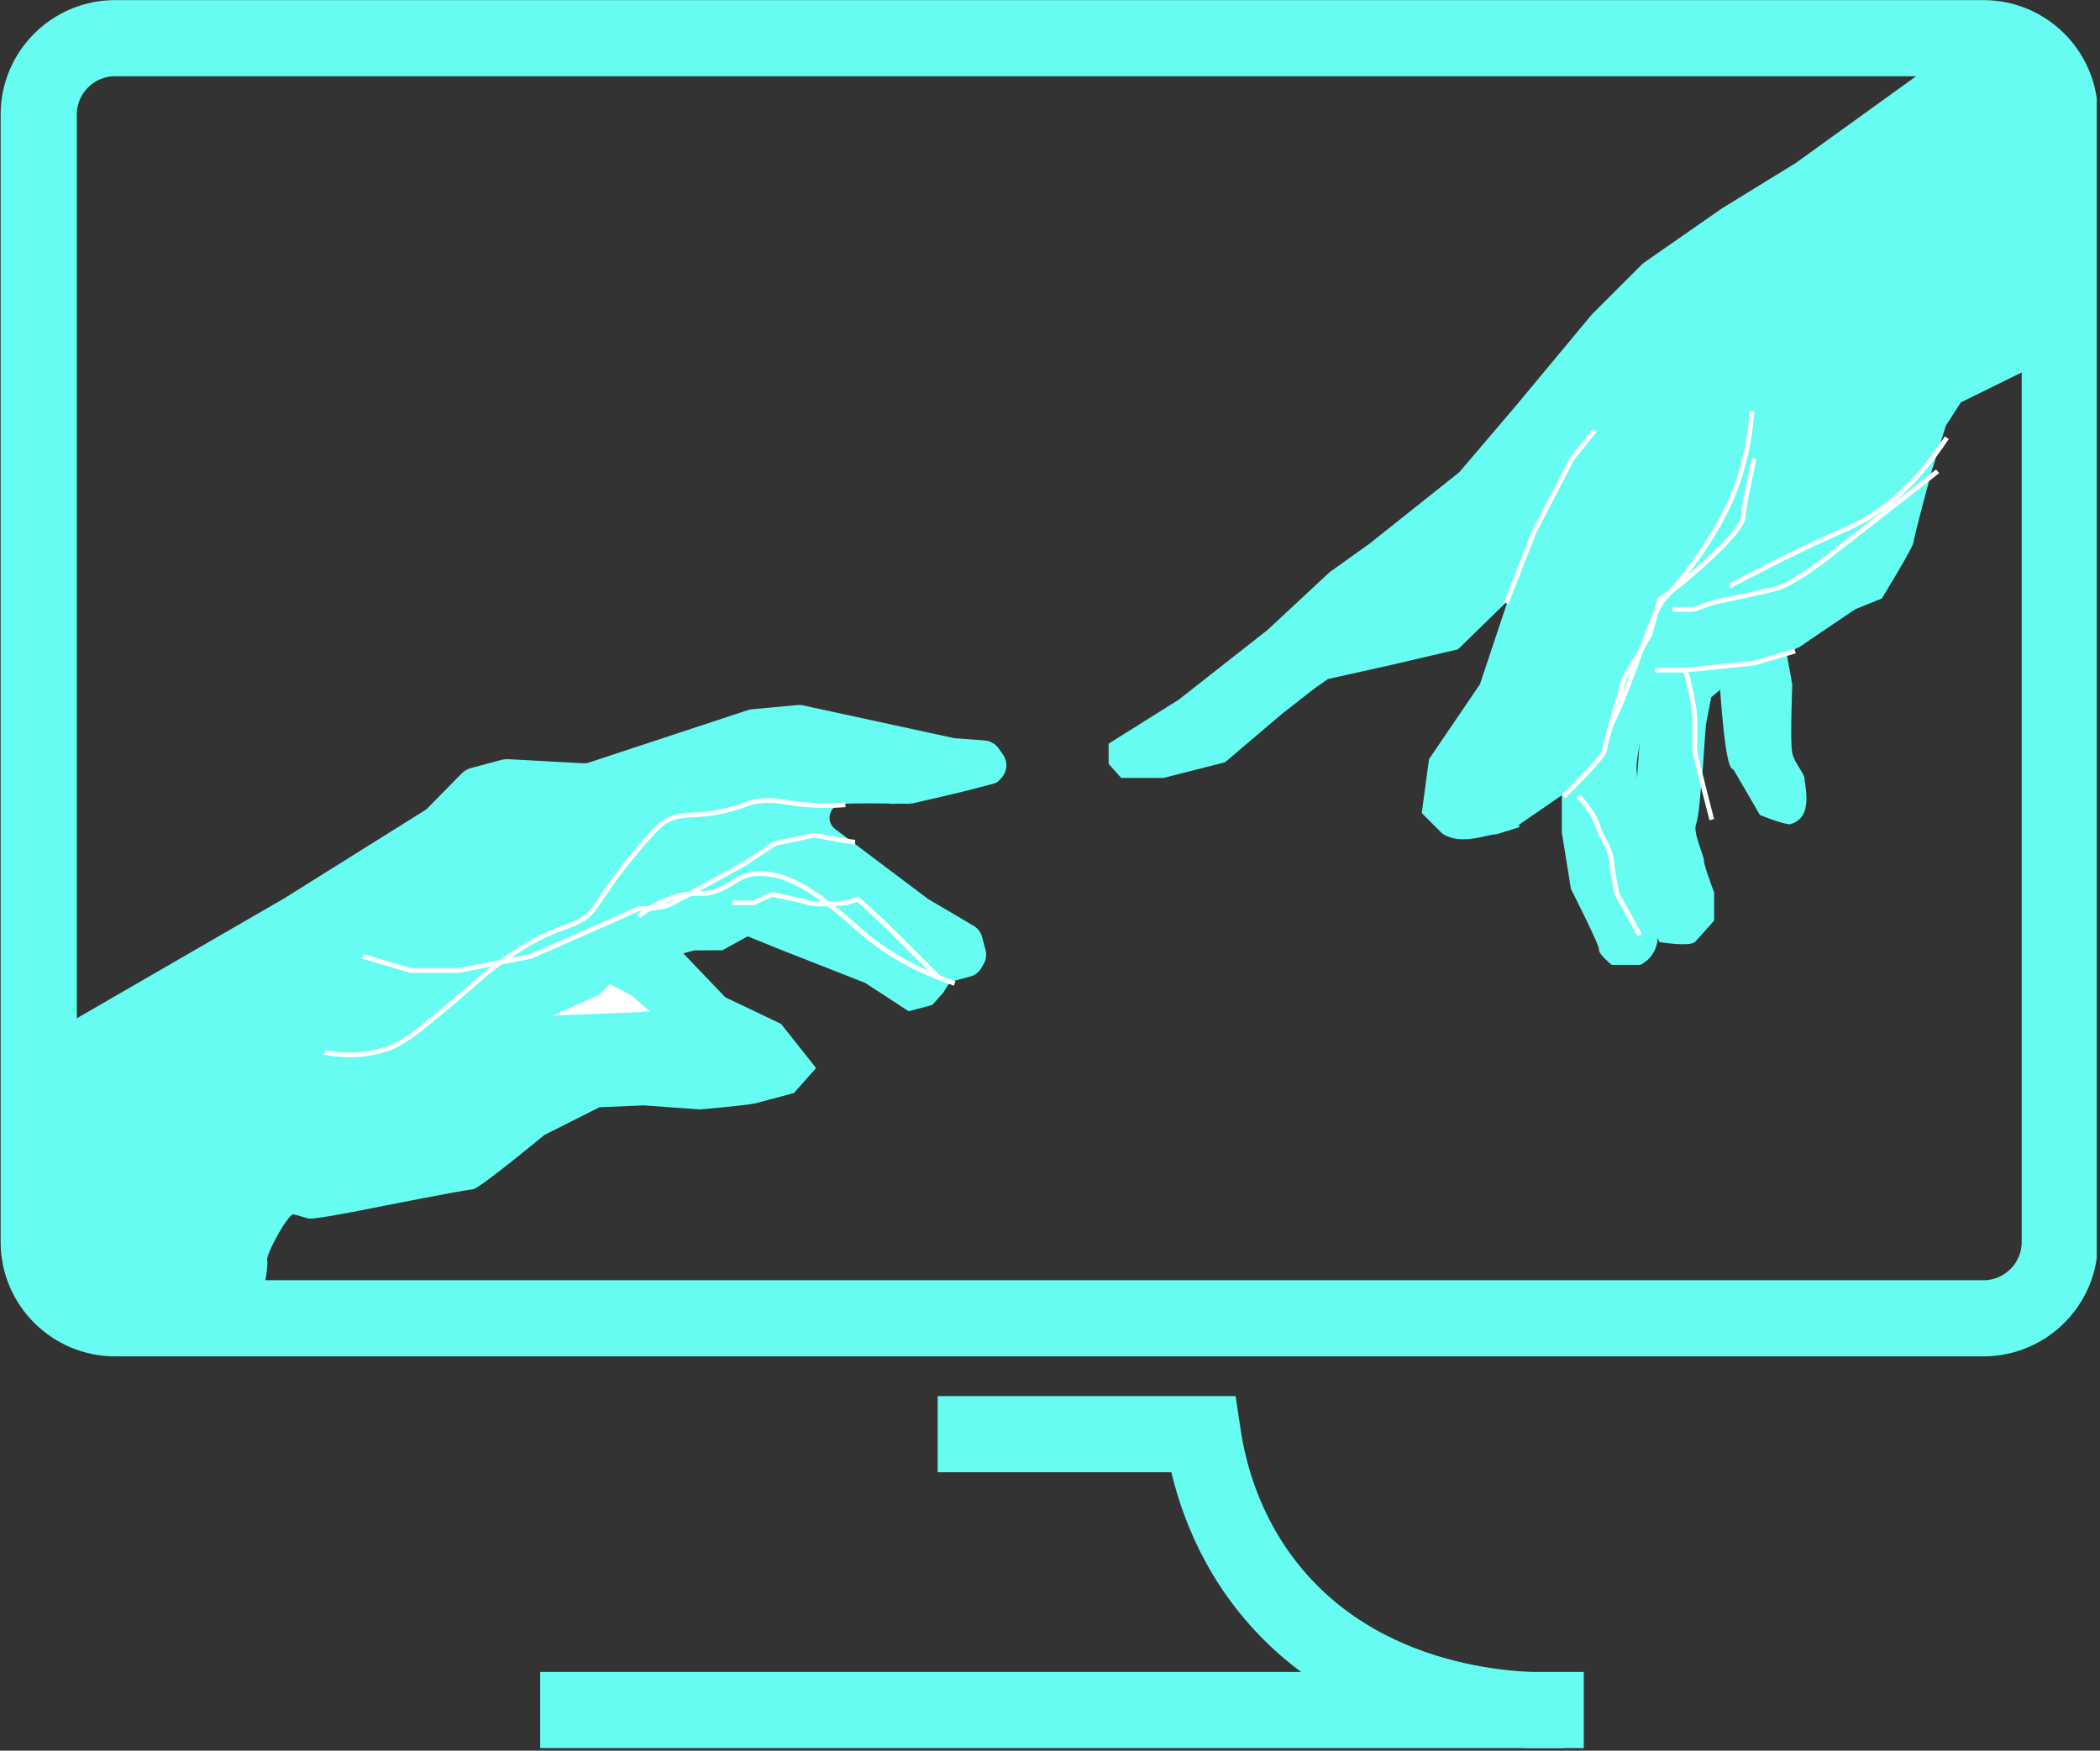 <?xml version="1.0" encoding="UTF-8" standalone="no"?>
<!DOCTYPE svg PUBLIC "-//W3C//DTD SVG 1.1//EN" "http://www.w3.org/Graphics/SVG/1.1/DTD/svg11.dtd">
<svg width="100%" height="100%" viewBox="0 0 331 276" version="1.1" xmlns="http://www.w3.org/2000/svg" xmlns:xlink="http://www.w3.org/1999/xlink" xml:space="preserve" xmlns:serif="http://www.serif.com/" style="fill-rule:evenodd;clip-rule:evenodd;stroke-miterlimit:10;">
    <rect x="0" y="0" width="331" height="276" fill="#333333" stroke="none"/>
    <g id="Artboard1" transform="matrix(0.839,0,0,0.898,-89.4,-44.031)">
        <rect x="106.615" y="49.05" width="393.853" height="306.879" style="fill:none;"/>
        <clipPath id="_clip1">
            <rect x="106.615" y="49.05" width="393.853" height="306.879"/>
        </clipPath>
        <g clip-path="url(#_clip1)">
            <g id="Layer_1" transform="matrix(1.193,0,0,1.114,-58.995,-25.865)">
                <path d="M223.83,336.73L388.17,336.73" style="fill:none;stroke:rgb(102,252,241);stroke-width:12px;"/>
                <path d="M286.43,293.25L328.17,293.25C329,298.81 331.3,308.51 338.6,317.6C354.89,337.85 381.41,336.9 384.69,336.73" style="fill:none;stroke:rgb(102,252,241);stroke-width:12px;"/>
                <path d="M282.44,220.94L283.89,221.15C283.97,221.16 284.04,221.18 284.12,221.19L285.87,221.6L286.57,221.76C286.99,221.86 287.42,221.85 287.84,221.74L291.43,220.78C292.09,220.6 292.66,220.17 293,219.57L293.34,218.98C293.68,218.39 293.78,217.68 293.6,217.02L293.06,215C292.88,214.34 292.46,213.78 291.87,213.44L284.85,209.31C284.77,209.26 284.68,209.21 284.61,209.15L270.06,198.19C268.14,196.74 269.05,193.68 271.45,193.54C271.85,193.52 272.26,193.5 272.68,193.49C275.7,193.41 282.17,193.54 282.12,193.54C282.12,193.54 289.11,191.95 291.21,191.4C294.34,190.59 295.42,190.31 295.5,190.25C295.81,190.01 296.07,189.74 296.29,189.47C297.04,188.58 297.06,187.29 296.39,186.34L295.72,185.39C295.27,184.76 294.57,184.36 293.8,184.3L289.16,183.95C289.04,183.94 288.92,183.92 288.8,183.9L265.18,178.77C264.92,178.71 264.66,178.7 264.39,178.72C262.31,178.91 259.92,179.13 257.22,179.38C257.02,179.4 256.83,179.44 256.65,179.5C252.83,180.76 242.03,184.33 231.61,187.77C231.3,187.87 230.98,187.91 230.66,187.9L218.72,187.25C218.45,187.24 218.17,187.26 217.91,187.33L212.98,188.65C212.53,188.77 212.13,189.01 211.8,189.33L206.36,194.86C206.22,195 206.06,195.13 205.89,195.24L183.69,209.15L149.78,228.77C149.68,228.83 149.58,228.89 149.49,228.97L146.47,231.31C146.17,231.55 145.92,231.85 145.74,232.19L140.43,242.77C140.15,243.32 140.08,243.95 140.23,244.55L178.68,277.2C178.68,277.2 180.77,266.98 180.48,265.9C180.22,264.91 182.63,260.89 183.02,260.23C183.06,260.17 183.1,260.11 183.14,260.06L183.88,259.04C184,258.88 184.13,258.73 184.28,258.6L223.41,224.9C223.61,224.73 223.84,224.59 224.08,224.48L237.39,218.76C237.76,218.6 238.15,218.53 242.45,211.16L264.97,212.37L282.19,220.9C282.28,220.92 282.36,220.93 282.44,220.94Z" style="fill:rgb(102,252,241);fill-rule:nonzero;stroke:rgb(102,252,241);stroke-width:0.75px;"/>
                <path d="M288.55,221L245.72,203.7L183.37,246.63L179.88,256.77C179.88,256.77 187.23,258.83 187.41,258.89C188.17,259.15 199.17,256.89 199.17,256.89C199.17,256.89 212.17,254.33 213.1,254.31C214.02,254.29 224.28,245.79 224.28,245.79L233.07,241.36L240.18,241.06L248.94,241.7C248.94,241.7 256.43,241.07 257.73,240.73C259.03,240.38 263.58,239.16 263.58,239.16L266.79,235.54L261.53,228.9L252.75,224.7L245.66,217.28L248.04,216.64L252.44,216.61L256.48,214.38L261.95,216.6L275.18,221.8L281.93,226.2L285.39,225.27L286.99,223.46L288.55,221" style="fill:rgb(102,252,241);fill-rule:nonzero;stroke:rgb(102,252,241);stroke-width:0.75px;"/>
                <path d="M223.76,227.76L232.91,223.7L234.71,221.83L238.46,223.82L242.08,226.99L223.76,227.76Z" style="fill:white;fill-rule:nonzero;stroke:rgb(102,252,241);stroke-width:0.75px;"/>
                <path id="Layer_3" d="M423.29,165.92L434.85,161.25C434.85,161.25 439.74,153.25 439.74,152.58C439.74,151.91 442.63,141.25 442.63,141.25L444.85,134.14L447.29,130.36L462.62,122.8L462.62,77.48L459.06,73.26L447.28,74.82L421.72,93.26L410.16,100.37L397.72,109.04L389.72,117.04L377.72,131.48L368.83,141.92L354.61,153.25L348.39,157.69L338.61,166.8L324.61,177.8L313.72,184.64L313.72,187.46L315.5,189.46L321.94,189.46L331.5,187.02L340.39,179.46L345.5,175.46L347.72,173.9L357.94,171.62L368.16,169.23L377.05,160.56L372.16,175.23L364.16,187.01L363.05,195.23L366.16,198.34C369.05,200.12 372.8,198.34 374.38,198.34L377.94,197.23" style="fill:rgb(102,252,241);fill-rule:nonzero;stroke:rgb(102,252,241);stroke-width:0.75px;"/>
                <path id="Layer_7" d="M385.09,187.36L385.09,198.41L386.51,207.21C386.51,207.21 391.12,216.3 390.94,216.81C390.76,217.32 392.71,218.92 392.71,218.92L396.96,218.92C396.96,218.92 399.45,217.88 399.45,214.67C399.45,213.94 398.63,209.96 397.81,206.11C396.97,202.18 396.12,198.4 396.12,198.4C396.12,198.4 396.34,190.36 396.12,188.59C395.9,186.82 397.67,179.37 397.67,179.37L385.09,187.36Z" style="fill:rgb(102,252,241);fill-rule:nonzero;stroke:rgb(102,252,241);stroke-width:0.75px;"/>
                <path id="Layer_8" d="M397.68,179.38L396.13,201.19L399.46,213.37L400.34,215.36C400.34,215.36 404.77,216.06 405.48,215.36L408.32,212.18L408.32,207.93C408.32,207.93 406.72,203.74 406.72,202.91C406.72,202.08 404.95,198.59 405.48,197.05C406.01,195.52 406.19,191.44 406.37,190.2C406.55,188.96 406.9,182.22 407.08,181.16C407.26,180.1 408.32,174.78 408.32,174.78L409.56,171.41L397.68,179.38Z" style="fill:rgb(102,252,241);fill-rule:nonzero;stroke:rgb(102,252,241);stroke-width:0.75px;"/>
                <path id="Layer_9" d="M407.84,171.38L405.71,178.74L409.96,175.19L411.96,175.9L411.96,188.13L416.17,195.37C416.17,195.37 419.41,196.7 420.63,196.76C422.98,196.01 423.17,193.87 422.56,190.08C422.61,189.29 421.01,187.72 420.63,185.97C420.25,184.23 420.63,175.18 420.63,175.18L419.72,170.11L422.56,168.43L426.81,162.59L433.19,159.58" style="fill:rgb(102,252,241);fill-rule:nonzero;stroke:rgb(102,252,241);stroke-width:0.75px;"/>
                <g id="Layer_10">
                    <path d="M422.56,168.45L433.2,161.25L424.88,161.25L422.56,168.45Z" style="fill:rgb(102,252,241);fill-rule:nonzero;stroke:rgb(102,252,241);stroke-width:0.75px;"/>
                    <path d="M409.97,175.19C409.97,175.19 410.8,188.8 411.97,188.13C413.14,187.46 415.54,174.12 414.65,174.12C413.75,174.13 409.97,175.19 409.97,175.19Z" style="fill:rgb(102,252,241);fill-rule:nonzero;stroke:rgb(102,252,241);stroke-width:0.75px;"/>
                </g>
                <path d="M463.13,262.99C463.13,269.59 457.73,274.99 451.13,274.99L156.87,274.99C150.27,274.99 144.87,269.59 144.87,262.99L144.87,85.25C144.87,78.65 150.27,73.25 156.87,73.25L451.13,73.25C457.73,73.25 463.13,78.65 463.13,85.25L463.13,262.99Z" style="fill:none;stroke:rgb(102,252,241);stroke-width:12px;"/>
                <path d="M144.94,244.57L144.94,270.24L183.39,277.22" style="fill:rgb(102,252,241);fill-rule:nonzero;stroke:rgb(102,252,241);stroke-width:0.75px;"/>
            </g>
            <g id="Layer_5" transform="matrix(1.193,0,0,1.114,-58.995,-25.865)">
                <path d="M392.376,181.649C396.196,174.059 398.54,164.19 400.87,161.58C401,161.44 401.92,160.42 403.14,158.95C403.14,158.95 403.82,158.13 404.43,157.35C409.16,151.33 411.54,145.57 411.54,145.57C412.75,142.65 414.26,138.03 414.65,132.01" style="fill:none;stroke:white;stroke-width:0.75px;"/>
                <path d="M445.34,136.21C440.39,143.7 435.67,147.32 432.23,149.24C429.48,150.78 426.8,151.64 419.12,155.46C418.3,155.87 413.34,158.42 413.34,158.42C412.6,158.81 411.86,159.21 411.12,159.6" style="fill:none;stroke:white;stroke-width:0.75px;"/>
                <path d="M189.87,233.08C192.21,233.53 195.89,233.88 199.83,232.48C202.38,231.58 204.57,229.76 208.94,226.13C212.74,222.97 215.01,220.58 219.52,217.54C220.52,216.87 221.31,216.38 222.08,215.93C226.07,213.63 227.8,213.54 229.89,212.46C233.02,210.83 232.27,209.4 239.08,201.25C242.37,197.32 243.25,196.81 243.8,196.53C246.68,195.09 248.06,196.23 253.47,194.86C256.45,194.1 256.67,193.59 258.84,193.42C261.17,193.24 262.24,193.72 265.21,194.01C266.77,194.17 269.06,194.29 271.89,194.06" style="fill:none;stroke:white;stroke-width:0.75px;"/>
                <path d="M239.34,211.62C242.53,209.15 245.24,208.39 247.15,208.15C249.07,207.91 249.65,208.27 251.4,207.7C253.93,206.87 254.65,205.48 257.12,205.02C258.48,204.76 259.56,204.94 260.36,205.07C265.72,205.96 271.89,211.89 274.53,214.16C277.41,216.64 282.01,219.84 289.11,222.22" style="fill:none;stroke:white;stroke-width:0.75px;"/>
            </g>
            <g id="Layer_6" transform="matrix(1.193,0,0,1.114,-58.995,-25.865)">
                <path d="M195.89,217.96L203.45,220.18L211,220.18L222.33,217.96L231.49,213.93L239.44,210.4C239.44,210.4 242.77,210.62 244.77,209.51C246.77,208.4 256.1,203.29 256.1,203.29L260.77,200.18L266.99,198.85C266.99,198.85 272.77,199.96 273.43,199.96" style="fill:none;stroke:white;stroke-width:0.75px;"/>
                <path d="M254.11,209.51L257.44,209.51L260.33,208.18C260.33,208.18 264.77,209.07 266.11,209.51C267.45,209.95 272.11,209.51 272.11,209.51L273.89,208.94L278.33,213.06L286.631,221.356" style="fill:none;stroke:white;stroke-width:0.75px;"/>
                <path d="M384.972,192.779C384.972,192.779 391.44,186.4 391.44,185.51C391.44,184.62 394.55,174.12 394.55,174.12L398.55,167.28L400.11,161.72C400.11,161.72 402.33,160.16 403.67,159.05C405,157.94 413,151.26 413.23,148.82C413.45,146.38 415.01,139.49 415.01,139.49" style="fill:none;stroke:white;stroke-width:0.75px;"/>
                <path d="M443.89,141.51C442.56,142.62 425.67,155.73 425.67,155.73C425.67,155.73 421,159.29 418.56,159.95C416.12,160.62 408.56,162.17 408.56,162.17L405.45,163.28L402.12,163.28" style="fill:none;stroke:white;stroke-width:0.75px;"/>
                <path d="M399.44,172.84L404.11,172.84L415,171.73L421.44,169.84" style="fill:none;stroke:white;stroke-width:0.75px;"/>
                <path d="M397,214.62L393.44,208.18C393.44,208.18 392.77,205.38 392.55,203C392.33,200.62 390.99,199.51 390.33,197.29C389.66,195.07 387.3,192.69 387.3,192.69" style="fill:none;stroke:white;stroke-width:0.75px;"/>
                <path d="M408.33,196.4C408.33,196.4 405.66,186.18 405.66,185.51C405.66,184.84 405.66,181.73 405.66,180.29C405.66,178.85 404.55,174.13 404.55,174.13L404.11,172.85" style="fill:none;stroke:white;stroke-width:0.75px;"/>
                <path d="M375.952,162.292L380.33,151.07L386.33,139.51L389.89,135.07" style="fill:none;stroke:white;stroke-width:0.75px;"/>
            </g>
        </g>
    </g>
</svg>
